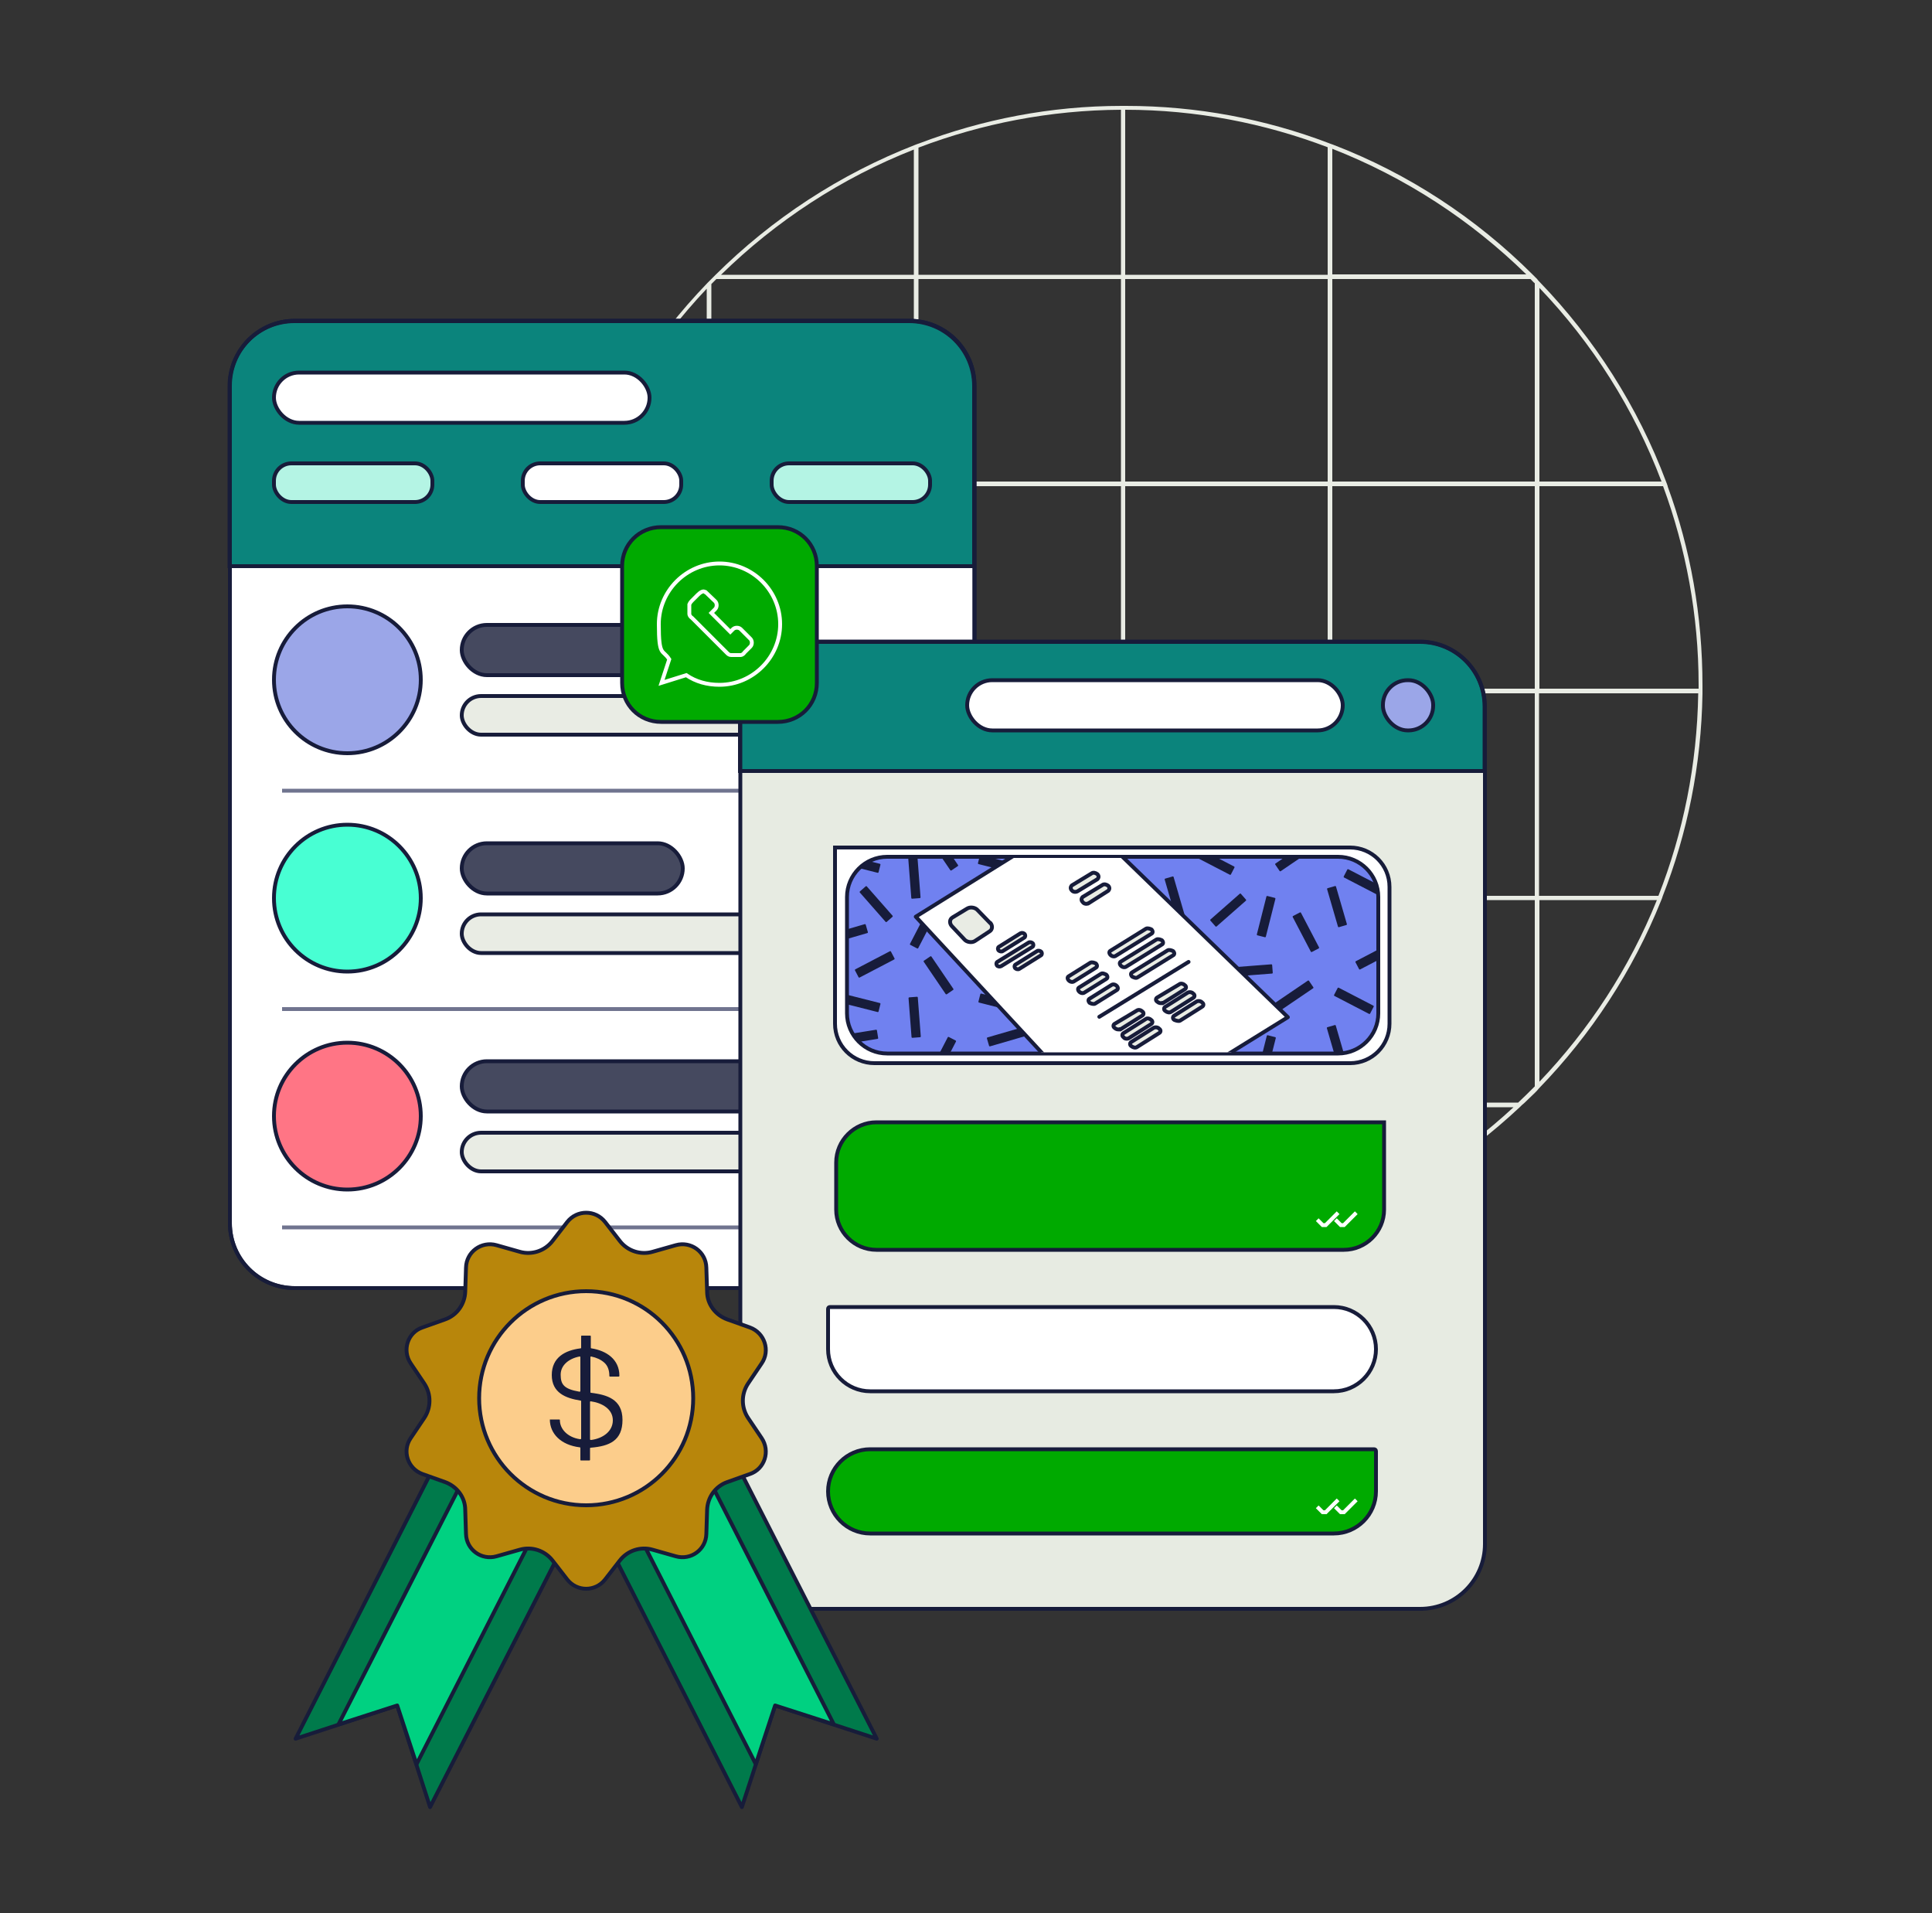 <?xml version="1.0" encoding="UTF-8"?>
<svg id="Layer_1" data-name="Layer 1" xmlns="http://www.w3.org/2000/svg" width="500" height="495" xmlns:xlink="http://www.w3.org/1999/xlink" version="1.1" viewBox="0 0 500 495">
  <rect x="0" y="0" width="500" height="495" fill="#333333" stroke="none"/>
  <defs>
    <style>
      .cls-1, .cls-2, .cls-3, .cls-4, .cls-5 {
        stroke-width: 0px;
      }

      .cls-1, .cls-6, .cls-7, .cls-8, .cls-9, .cls-10, .cls-11, .cls-12 {
        fill: #171c3a;
      }

      .cls-2 {
        fill: #e7ebe2;
      }

      .cls-13 {
        clip-path: url(#clippath);
      }

      .cls-3, .cls-14, .cls-15, .cls-16, .cls-17, .cls-18 {
        fill: none;
      }

      .cls-19 {
        fill: #007a4b;
      }

      .cls-19, .cls-20, .cls-21, .cls-22, .cls-23, .cls-24, .cls-25, .cls-26, .cls-27, .cls-28, .cls-6, .cls-7, .cls-8, .cls-9, .cls-10, .cls-11, .cls-12, .cls-29, .cls-17, .cls-30, .cls-31, .cls-32, .cls-33, .cls-34, .cls-35, .cls-36, .cls-18 {
        stroke: #171c3a;
      }

      .cls-19, .cls-20, .cls-6, .cls-7, .cls-8, .cls-9, .cls-10, .cls-11, .cls-12, .cls-31, .cls-32, .cls-33, .cls-36, .cls-18 {
        stroke-linecap: round;
        stroke-linejoin: round;
      }

      .cls-20 {
        fill: #b8860b;
      }

      .cls-14 {
        stroke: #70748f;
      }

      .cls-14, .cls-15, .cls-21, .cls-22, .cls-24, .cls-25, .cls-26, .cls-27, .cls-28, .cls-29, .cls-17, .cls-30, .cls-34, .cls-35 {
        stroke-miterlimit: 10;
      }

      .cls-15, .cls-16 {
        stroke: #fff;
      }

      .cls-16, .cls-23 {
        stroke-miterlimit: 3.6;
      }

      .cls-21 {
        fill: #9ba6e8;
      }

      .cls-22 {
        fill: #48ffd3;
      }

      .cls-23, .cls-25 {
        fill: #0a0;
      }

      .cls-24 {
        stroke-width: 1px;
      }

      .cls-24, .cls-27, .cls-36 {
        fill: #fff;
      }

      .cls-26 {
        fill: #45495f;
      }

      .cls-28 {
        fill: #ff7585;
      }

      .cls-6 {
        stroke-width: .4px;
      }

      .cls-7 {
        stroke-width: .4px;
      }

      .cls-8 {
        stroke-width: .4px;
      }

      .cls-9 {
        stroke-width: .4px;
      }

      .cls-10 {
        stroke-width: .4px;
      }

      .cls-11 {
        stroke-width: .4px;
      }

      .cls-12 {
        stroke-width: .4px;
      }

      .cls-4, .cls-29, .cls-31 {
        fill: #e9ece4;
      }

      .cls-30 {
        fill: #0b847c;
      }

      .cls-5 {
        fill: #7081f0;
      }

      .cls-32 {
        fill: #00d181;
      }

      .cls-33 {
        fill: #fccd8b;
      }

      .cls-34 {
        stroke-width: 1px;
      }

      .cls-34, .cls-35 {
        fill: #b4f4e4;
      }

      .cls-35 {
        stroke-width: 1px;
      }
    </style>
    <clipPath id="clippath">
      <rect class="cls-3" x="219.3" y="222" width="137.3" height="50.3" rx="10" ry="10"/>
    </clipPath>
  </defs>
  <path class="cls-4" d="M431.6,125.8c-.1-.4-.3-.8-.4-1.1-7.3-19.5-18.6-37.1-32.8-51.8-.2-.2-.4-.4-.6-.7-.2-.2-.3-.3-.5-.5s-.4-.4-.6-.6c-14.6-14.6-32.2-26.2-51.8-33.7-.4-.1-.8-.3-1.1-.4-16.3-6.2-34-9.6-52.4-9.6h-1.1c-18.4,0-36.1,3.5-52.4,9.7-.4.1-.8.3-1.1.4-19.5,7.6-37,19.1-51.6,33.6l-.9.9-.3.3c-.3.3-.6.6-.9.9-14.1,14.6-25.3,32.1-32.6,51.6,0,.4-.3.8-.4,1.1-5.9,16.1-9.1,33.4-9.1,51.4v2.1c.3,18.5,3.9,36.1,10.3,52.4,0,.4.3.8.4,1.1,7.3,18.2,18,34.6,31.4,48.4.4.4.8.8,1.1,1.2,1,1,1.9,1.9,2.9,2.9.4.4.8.8,1.2,1.1,13.9,13,30.3,23.5,48.3,30.5.4.2.8.3,1.1.4,16.3,6.2,34,9.6,52.4,9.7h1.1c18.4,0,36.1-3.5,52.4-9.6.4-.1.8-.3,1.1-.4,18.2-7,34.6-17.5,48.6-30.6.4-.4.8-.8,1.2-1.1.9-.9,1.8-1.7,2.7-2.6.4-.4.8-.8,1.1-1.2,13.5-13.9,24.3-30.4,31.6-48.6.2-.4.3-.8.4-1.1,6.4-16.3,10-33.9,10.3-52.4v-2.1c0-18.1-3.1-35.4-9-51.5h0ZM182.9,279.7c-12.8-13.4-23.1-29.3-30.2-46.8h30.2v46.8ZM182.9,231.8h-30.6c-6.4-16.3-10.1-33.9-10.4-52.4h41v52.4h0ZM182.9,178.2h-41v-1c0-18.1,3.2-35.4,9.2-51.4h31.8v52.4h0ZM182.9,124.6h-31.4c7.1-18.7,17.9-35.6,31.4-49.9v49.9h0ZM236.5,315.8c-17.4-6.8-33.2-16.8-46.7-29.3h46.7v29.3ZM236.5,285.3h-47.9c-1.5-1.5-3.1-2.9-4.5-4.5v-47.9h52.4v52.4h0ZM236.5,231.8h-52.4v-52.4h52.4v52.4h0ZM236.5,178.2h-52.4v-52.4h52.4v52.4ZM236.5,124.6h-52.4v-51.1c.4-.4.9-.9,1.3-1.3h51.1s0,52.4,0,52.4ZM236.5,71.1h-49.9c14.2-13.9,31.1-25,49.9-32.4v32.4ZM290.1,326c-18.5,0-36.1-3.6-52.4-9.8v-29.7h52.4v39.5h0ZM290.1,285.3h-52.4v-52.4h52.4v52.4h0ZM290.1,231.8h-52.4v-52.4h52.4v52.4h0ZM290.1,178.2h-52.4v-52.4h52.4v52.4h0ZM290.1,124.6h-52.4v-52.4h52.4v52.4h0ZM290.1,71.1h-52.4v-32.9c16.3-6.2,34-9.7,52.4-9.8v42.7h0ZM343.6,316.3c-16.3,6.2-34,9.6-52.4,9.7v-39.5h52.4v29.8h0ZM343.6,285.3h-52.4v-52.4h52.4v52.4h0ZM343.6,231.8h-52.4v-52.4h52.4v52.4h0ZM343.6,178.2h-52.4v-52.4h52.4v52.4h0ZM343.6,124.6h-52.4v-52.4h52.4v52.4h0ZM343.6,71.1h-52.4V28.4c18.4,0,36.1,3.5,52.4,9.7v33h0ZM344.8,38.5c18.9,7.4,35.9,18.5,50.2,32.5h-50.2v-32.5h0ZM344.8,315.9v-29.4h46.9c-13.5,12.5-29.4,22.6-46.9,29.4ZM397.2,281.1c-1.4,1.4-2.9,2.9-4.3,4.2h-48.1v-52.4h52.4v48.2h0ZM397.2,231.8h-52.4v-52.4h52.4v52.4h0ZM397.2,178.2h-52.4v-52.4h52.4v52.4ZM397.2,124.6h-52.4v-52.4h51.3c.4.4.7.8,1.1,1.1v51.3ZM398.4,74.5c13.7,14.3,24.5,31.3,31.6,50.1h-31.6v-50.1h0ZM398.4,279.9v-47h30.4c-7.1,17.6-17.5,33.5-30.4,47ZM429.2,231.8h-30.9v-52.4h41.2c-.3,18.5-3.9,36.1-10.3,52.4h0ZM439.6,178.2h-41.2v-52.4h32c5.9,16,9.2,33.4,9.2,51.4v1Z"/>
  <g>
    <g>
      <g>
        <path class="cls-27" d="M235.3,333.3H76.3c-9.3,0-16.8-7.5-16.8-16.8V99.8c0-9.3,7.5-16.8,16.8-16.8h159.1c9.3,0,16.8,7.5,16.8,16.8v216.6c0,9.3-7.5,16.8-16.8,16.8Z"/>
        <path class="cls-30" d="M59.4,146.5v-46.6c0-9.3,7.5-16.8,16.8-16.8h159.1c9.3,0,16.8,7.5,16.8,16.8v46.6c0,0-192.7,0-192.7,0Z"/>
        <path class="cls-17" d="M235.3,333.3H76.3c-9.3,0-16.8-7.5-16.8-16.8V99.8c0-9.3,7.5-16.8,16.8-16.8h159.1c9.3,0,16.8,7.5,16.8,16.8v216.6c0,9.3-7.5,16.8-16.8,16.8Z"/>
      </g>
      <g>
        <rect class="cls-27" x="70.9" y="96.4" width="97.2" height="13" rx="6.5" ry="6.5"/>
        <rect class="cls-35" x="70.9" y="119.9" width="41" height="10" rx="4.5" ry="4.5"/>
        <rect class="cls-34" x="199.7" y="119.9" width="41" height="10" rx="4.5" ry="4.5"/>
        <rect class="cls-24" x="135.3" y="119.9" width="41" height="10" rx="4.5" ry="4.5"/>
      </g>
      <g>
        <circle class="cls-21" cx="89.9" cy="175.9" r="19"/>
        <rect class="cls-26" x="119.5" y="161.7" width="87.2" height="13" rx="6.5" ry="6.5"/>
        <rect class="cls-29" x="119.5" y="180.1" width="105.2" height="10" rx="5" ry="5"/>
      </g>
      <line class="cls-14" x1="73" y1="204.6" x2="238.5" y2="204.6"/>
      <g>
        <circle class="cls-22" cx="89.9" cy="232.4" r="19"/>
        <rect class="cls-26" x="119.5" y="218.2" width="57.2" height="13" rx="6.5" ry="6.5"/>
        <rect class="cls-29" x="119.5" y="236.6" width="121.2" height="10" rx="5" ry="5"/>
      </g>
      <line class="cls-14" x1="73" y1="261.1" x2="238.5" y2="261.1"/>
      <g>
        <circle class="cls-28" cx="89.9" cy="288.8" r="19"/>
        <rect class="cls-26" x="119.5" y="274.6" width="97.2" height="13" rx="6.5" ry="6.5"/>
        <rect class="cls-29" x="119.5" y="293.1" width="121.2" height="10" rx="5" ry="5"/>
      </g>
      <line class="cls-14" x1="73" y1="317.6" x2="238.5" y2="317.6"/>
    </g>
    <g>
      <path class="cls-2" d="M367.5,416.3h-159.1c-9.3,0-16.8-7.5-16.8-16.8v-216.6c0-9.3,7.5-16.8,16.8-16.8h159.1c9.3,0,16.8,7.5,16.8,16.8v216.6c0,9.3-7.5,16.8-16.8,16.8Z"/>
      <path class="cls-30" d="M208.3,166h159.1c9.3,0,16.8,7.5,16.8,16.8v16.7h-192.7v-16.7c0-9.3,7.5-16.8,16.8-16.8Z"/>
      <path class="cls-17" d="M367.5,416.3h-159.1c-9.3,0-16.8-7.5-16.8-16.8v-216.6c0-9.3,7.5-16.8,16.8-16.8h159.1c9.3,0,16.8,7.5,16.8,16.8v216.6c0,9.3-7.5,16.8-16.8,16.8Z"/>
      <rect class="cls-27" x="250.3" y="176" width="97.2" height="13" rx="6.5" ry="6.5"/>
      <rect class="cls-21" x="357.9" y="176" width="13" height="13" rx="6.4" ry="6.4"/>
      <path class="cls-27" d="M216.2,219.3h133.2c5.6,0,10.2,4.5,10.2,10.2v35.4c0,5.6-4.5,10.2-10.2,10.2h-123.1c-5.6,0-10.2-4.5-10.2-10.2v-45.6h0Z"/>
      <g>
        <path class="cls-5" d="M229.6,221.7h116.7c5.8,0,10.4,4.7,10.4,10.4v30.1c0,5.8-4.7,10.4-10.4,10.4h-116.7c-5.8,0-10.4-4.7-10.4-10.4v-30.1c0-5.8,4.7-10.4,10.4-10.4Z"/>
        <path class="cls-1" d="M346.3,222.2c5.5,0,9.9,4.5,9.9,9.9v30.1c0,5.5-4.5,9.9-9.9,9.9h-116.7c-5.5,0-9.9-4.5-9.9-9.9v-30.1c0-5.5,4.5-9.9,9.9-9.9h116.7M346.3,221.2h-116.7c-6,0-10.9,4.9-10.9,10.9v30.1c0,6,4.9,10.9,10.9,10.9h116.7c6,0,10.9-4.9,10.9-10.9v-30.1c0-6-4.9-10.9-10.9-10.9h0Z"/>
      </g>
      <path class="cls-27" d="M214.8,338.2h130.4c6,0,10.9,4.9,10.9,10.9h0c0,6-4.9,10.9-10.9,10.9h-120c-6,0-10.9-4.9-10.9-10.9v-10.4c0-.3.2-.5.5-.5Z"/>
      <g>
        <path class="cls-25" d="M226.9,290.3h121c5.7,0,10.4,4.7,10.4,10.4v12.2c0,5.7-4.7,10.4-10.4,10.4h-131.4v-22.6c0-5.7,4.7-10.4,10.4-10.4Z" transform="translate(574.7 613.7) rotate(-180)"/>
        <g>
          <path class="cls-15" d="M346.3,313.8l-3.2,3.2s0,0,0,0h-.8s0,0,0,0l-1.4-1.4"/>
          <path class="cls-15" d="M351,313.8l-3.2,3.2s0,0,0,0h-.8s0,0,0,0l-1.4-1.4"/>
        </g>
      </g>
      <g>
        <path class="cls-25" d="M225.1,375.1h120c6,0,10.9,4.9,10.9,10.9h0c0,6-4.9,10.9-10.9,10.9h-130.4c-.3,0-.5-.2-.5-.5v-10.4c0-6,4.9-10.9,10.9-10.9Z" transform="translate(570.3 771.9) rotate(-180)"/>
        <g>
          <path class="cls-15" d="M346.3,388.1l-3.2,3.2s0,0,0,0h-.8s0,0,0,0l-1.4-1.4"/>
          <path class="cls-15" d="M351,388.1l-3.2,3.2s0,0,0,0h-.8s0,0,0,0l-1.4-1.4"/>
        </g>
      </g>
      <g class="cls-13">
        <g>
          <rect class="cls-11" x="257.6" y="254.6" width="2" height="10.1" transform="translate(-56.6 446.5) rotate(-75.8)"/>
          <rect class="cls-11" x="257.5" y="218.6" width="2" height="10.1" transform="translate(-21.8 419.4) rotate(-75.8)"/>
          <rect class="cls-7" x="255.8" y="266.9" width="10.1" height="2" transform="translate(-64.5 83.7) rotate(-16.2)"/>
          <rect class="cls-11" x="322.8" y="272.3" width="10.1" height="2" transform="translate(-17.6 524) rotate(-75.8)"/>
          <rect class="cls-7" x="309.1" y="265.2" width="2" height="10.1" transform="translate(-63.2 97.6) rotate(-16.2)"/>
          <rect class="cls-7" x="345.1" y="265.2" width="2" height="10.1" transform="translate(-61.8 107.6) rotate(-16.2)"/>
          <rect class="cls-11" x="221.6" y="254.5" width="2" height="10.1" transform="translate(-83.7 411.6) rotate(-75.8)"/>
          <rect class="cls-6" x="238.9" y="272.2" width="10.1" height="2" transform="translate(-110.8 364.3) rotate(-62.6)"/>
          <rect class="cls-10" x="221.3" y="248.5" width="10.1" height="2" transform="translate(-89.8 133.3) rotate(-27.6)"/>
          <rect class="cls-9" x="235.5" y="258.4" width="2" height="10.1" transform="translate(-19.3 18.7) rotate(-4.4)"/>
          <rect class="cls-12" x="241.9" y="247.4" width="2" height="10.1" transform="translate(-99.9 180.1) rotate(-34.2)"/>
          <rect class="cls-11" x="221.6" y="218.5" width="2" height="10.1" transform="translate(-48.8 384.4) rotate(-75.8)"/>
          <rect class="cls-6" x="233.8" y="239" width="10.1" height="2" transform="translate(-84.1 341.9) rotate(-62.6)"/>
          <rect class="cls-10" x="350.9" y="246.3" width="10.1" height="2" transform="translate(-74.1 193.2) rotate(-27.6)"/>
          <rect class="cls-8" x="225.8" y="229" width="2" height="10.1" transform="translate(-98.1 207.8) rotate(-41.3)"/>
          <rect class="cls-7" x="214.4" y="240.4" width="10.1" height="2" transform="translate(-58.8 71.1) rotate(-16.2)"/>
          <rect class="cls-9" x="235.5" y="222.4" width="2" height="10.1" transform="translate(-16.6 18.6) rotate(-4.4)"/>
          <rect class="cls-12" x="243.1" y="215.4" width="2" height="10.1" transform="translate(-81.7 175.2) rotate(-34.2)"/>
          <rect class="cls-11" x="322.8" y="236.3" width="10.1" height="2" transform="translate(17.2 496.8) rotate(-75.8)"/>
          <rect class="cls-6" x="313.2" y="253.7" width="2" height="10.1" transform="translate(-60 418.8) rotate(-62.6)"/>
          <rect class="cls-10" x="337" y="236.1" width="2" height="10.1" transform="translate(-73.3 184.1) rotate(-27.6)"/>
          <rect class="cls-8" x="312.8" y="234.7" width="10.1" height="2" transform="translate(-76.5 268.2) rotate(-41.3)"/>
          <rect class="cls-7" x="303.1" y="226.7" width="2" height="10.1" transform="translate(-52.7 94.4) rotate(-16.2)"/>
          <rect class="cls-9" x="318.9" y="250.3" width="10.1" height="2" transform="translate(-18.2 25.4) rotate(-4.4)"/>
          <rect class="cls-12" x="329.9" y="256.7" width="10.1" height="2" transform="translate(-86.9 232.7) rotate(-34.2)"/>
          <rect class="cls-6" x="349.2" y="253.7" width="2" height="10.1" transform="translate(-40.5 450.8) rotate(-62.6)"/>
          <rect class="cls-7" x="345.1" y="229.2" width="2" height="10.1" transform="translate(-51.7 106.2) rotate(-16.2)"/>
          <rect class="cls-6" x="313.2" y="217.7" width="2" height="10.1" transform="translate(-28 399.4) rotate(-62.6)"/>
          <rect class="cls-12" x="329.9" y="220.7" width="10.1" height="2" transform="translate(-66.7 226.5) rotate(-34.2)"/>
          <rect class="cls-11" x="216.8" y="267.5" width="10.1" height="2" transform="translate(-39.6 38.4) rotate(-9.1)"/>
          <rect class="cls-6" x="351.7" y="223" width="2" height="10.1" transform="translate(-11.9 436.5) rotate(-62.6)"/>
        </g>
        <g>
          <polygon class="cls-36" points="270.1 216.6 287.1 218.4 333.3 263.2 287.4 291.6 237 237.2 270.1 216.6"/>
          <line class="cls-18" x1="284.5" y1="263.1" x2="307.6" y2="248.9"/>
          <path class="cls-31" d="M278.9,230.6c-.5.3-1.2.2-1.5-.2h0c-.4-.4-.4-.9,0-1.3l5.1-3.1c.4-.3,1-.2,1.5.2h0c.4.4.4.9,0,1.3l-5.1,3.1h0Z"/>
          <path class="cls-31" d="M281.7,233.7c-.4.3-1.2.2-1.5-.3h0c-.4-.4-.4-.9,0-1.3l5.1-3.1c.4-.3,1-.2,1.5.2h0c.4.4.4.9,0,1.3l-5.2,3.3h0Z"/>
          <path class="cls-31" d="M259.5,246.1c-.3.2-.8.1-1.1-.2h0c-.2-.3-.2-.7.1-.9l5.6-3.5c.4-.2.8-.1,1.1.2h0c.2.3.2.7-.1.9l-5.6,3.5h0Z"/>
          <path class="cls-31" d="M263.8,250.7c-.3.2-.8.1-1.1-.2h0c-.2-.3-.2-.7.1-.9l5.6-3.5c.3-.2.8-.1,1.1.2h0c.2.3.2.7-.1.9l-5.6,3.5h0Z"/>
          <path class="cls-31" d="M259.1,250c-.4.2-.9.1-1.1-.2h0c-.2-.3-.2-.7.1-.9l8.1-5c.3-.2.8-.1,1.1.2h0c.2.3.2.7-.1.9l-8.1,5h0Z"/>
          <path class="cls-31" d="M256.3,238.8c.6.7.6,1.7-.2,2.2l-3.8,2.5c-.8.5-2.1.3-2.7-.4l-3.3-3.5c-.6-.7-.6-1.7.2-2.2l3.8-2.3c.8-.5,2.1-.3,2.7.4l3.3,3.4h0Z"/>
          <path class="cls-31" d="M289.8,266.3c-.4.2-1,0-1.3-.3h0c-.5-.3-.4-.9,0-1.1l5.7-3.4c.4-.3,1-.2,1.4.2h0c.5.3.4.9,0,1.1l-5.7,3.6h0Z"/>
          <path class="cls-31" d="M292.2,268.6c-.4.3-1.2.2-1.4-.2h0c-.5-.3-.4-.9,0-1.1l5.7-3.6c.3-.3,1-.2,1.4.2h0c.5.3.4.9,0,1.1l-5.7,3.6h0Z"/>
          <path class="cls-31" d="M294.3,270.9c-.4.3-1,.2-1.5-.2h0c-.5-.3-.4-.9,0-1.1l5.7-3.6c.4-.3,1.2-.2,1.5.2h0c.5.3.4.9,0,1.1l-5.7,3.6h0Z"/>
          <path class="cls-31" d="M300.8,259.5c-.4.2-1,0-1.3-.3h0c-.5-.3-.4-.9,0-1.1l5.7-3.4c.3-.3,1-.2,1.4.2h0c.5.3.4.9,0,1.1l-5.7,3.6h0Z"/>
          <path class="cls-31" d="M303.1,261.8c-.4.3-1,.2-1.5-.2h0c-.5-.3-.4-.9,0-1.1l5.7-3.6c.4-.3,1.2-.2,1.5.2h0c.5.3.4.9,0,1.1l-5.7,3.6h0Z"/>
          <path class="cls-31" d="M305.4,264.1c-.4.2-1,0-1.5-.2h0c-.5-.3-.4-.9,0-1.1l5.7-3.6c.4-.3,1.2-.2,1.5.2h0c.5.3.4.9,0,1.1l-5.7,3.6h0Z"/>
          <path class="cls-31" d="M288.8,247.3c-.4.3-1,.2-1.4-.2h0c-.4-.4-.4-.9,0-1.1l9.2-5.7c.4-.2,1,0,1.4.2h0c.4.4.4.9,0,1.1l-9.2,5.7h0Z"/>
          <path class="cls-31" d="M276.6,253.7h0c-.4-.4-.4-.9,0-1.1l5.6-3.5c.4-.2,1,0,1.4.2h0c.4.4.4.9,0,1.1l-5.6,3.5c-.4.3-1,.2-1.4-.2Z"/>
          <path class="cls-31" d="M280.7,256.8c-.4.3-1,.2-1.4-.2h0c-.4-.4-.4-.9,0-1.1l5.6-3.5c.4-.3,1,0,1.4.2h0c.4.4.4.9,0,1.1l-5.6,3.5h0Z"/>
          <path class="cls-31" d="M283.4,259.7c-.4.2-1,0-1.4-.2h0c-.4-.4-.4-.9,0-1.1l5.6-3.5c.4-.3,1-.2,1.4.2h0c.4.4.4.9,0,1.1l-5.6,3.5h0Z"/>
          <path class="cls-31" d="M291.5,250.1c-.4.3-1,.2-1.4-.2h0c-.4-.4-.4-.9,0-1.1l9.2-5.7c.4-.2,1,0,1.4.2h0c.4.4.4.9,0,1.1l-9.2,5.7h0Z"/>
          <path class="cls-31" d="M293,252.7h0c-.4-.4-.4-.9,0-1.1l9.2-5.7c.4-.2,1,0,1.4.2h0c.4.4.4.9,0,1.1l-9.2,5.7c-.4.3-1,0-1.4-.2Z"/>
        </g>
      </g>
    </g>
    <g>
      <path class="cls-23" d="M211.4,176.7v-30.2c0-5.6-4.4-10.1-10.1-10.1h-30.2c-5.6,0-10.1,4.4-10.1,10.1v30.2c0,5.6,4.4,10.1,10.1,10.1h30.2c5.6,0,10.1-4.4,10.1-10.1Z"/>
      <path class="cls-16" d="M186.2,145.8c-8.6,0-15.7,7.1-15.7,15.7s1,6.4,2.7,9.1l-2,6.1,6.4-2c2.5,1.7,5.4,2.5,8.6,2.5,8.6,0,15.7-7.1,15.7-15.7s-7.1-15.7-15.7-15.7Z"/>
      <path class="cls-16" d="M182.5,153.2c-.5-.5-1.4.2-1.9.7l-1.5,1.5c-.2.2-.5.5-.7,1v2.5c0,.2.2.7.7,1h0l9.1,9.1c.2.2.5.5,1,.5h2.5c.2,0,.7-.2,1-.7h0l1.5-1.5c.5-.5.5-1.5,0-2l-2.5-2.5c-.5-.5-1.5-.5-2,0l-.7.7-4.9-4.9,1-1c.5-.5.5-1.5,0-2l-2.5-2.4Z"/>
    </g>
  </g>
  <g>
    <g>
      <g>
        <polygon class="cls-19" points="102.8 441.3 76.5 449.9 116.7 370.9 151.6 388.6 111.3 467.6 102.8 441.3"/>
        <polyline class="cls-32" points="124.1 374.6 87.6 446.2 102.8 441.3 107.8 456.5 144.3 384.9"/>
      </g>
      <g>
        <polygon class="cls-19" points="200.6 441.3 226.9 449.9 186.6 370.9 151.8 388.6 192 467.6 200.6 441.3"/>
        <polygon class="cls-32" points="215.8 446.2 179.3 374.6 159.1 384.9 195.6 456.5 200.6 441.3 215.8 446.2"/>
      </g>
    </g>
    <path class="cls-20" d="M156.6,316.2l3.8,4.9c2,2.6,5.4,3.7,8.5,2.8l6-1.7c3.9-1.1,7.8,1.7,7.9,5.8l.2,6.2c0,3.3,2.2,6.1,5.2,7.2l5.9,2.1c3.8,1.4,5.3,6,3,9.3l-3.5,5.2c-1.8,2.7-1.8,6.2,0,8.9l3.5,5.2c2.3,3.4.8,8-3,9.3l-5.9,2.1c-3.1,1.1-5.1,4-5.2,7.2l-.2,6.2c-.1,4.1-4,6.9-7.9,5.8l-6-1.7c-3.1-.9-6.5.2-8.5,2.8l-3.8,4.9c-2.5,3.2-7.3,3.2-9.8,0l-3.8-4.9c-2-2.6-5.4-3.7-8.5-2.8l-6,1.7c-3.9,1.1-7.8-1.7-7.9-5.8l-.2-6.2c0-3.3-2.2-6.1-5.2-7.2l-5.9-2.1c-3.8-1.4-5.3-6-3-9.3l3.5-5.2c1.8-2.7,1.8-6.2,0-8.9l-3.5-5.2c-2.3-3.4-.8-8,3-9.3l5.9-2.1c3.1-1.1,5.1-4,5.2-7.2l.2-6.2c.1-4.1,4-6.9,7.9-5.8l6,1.7c3.1.9,6.5-.2,8.5-2.8l3.8-4.9c2.5-3.2,7.3-3.2,9.8,0Z"/>
    <circle class="cls-33" cx="151.7" cy="361.8" r="27.7"/>
    <path class="cls-1" d="M142.5,367.3h2.2c.1,0,.2,0,.2.2,0,2.2,1.9,4.4,5.2,4.9.1,0,.2,0,.3-.1v-9.7c0-.1,0-.2-.2-.2-3.8-.6-7.4-2-7.4-6.6s3.5-6.4,7.4-6.9c.1,0,.2,0,.2-.2v-2.9s0-.2.1-.2h2.2c.1,0,.2,0,.2.2v2.9c0,.1,0,.2.2.2,3.8.6,7.2,2.8,7.2,7.1,0,0,0,.2-.2.2h-2.2c-.1,0-.2,0-.2-.2,0-1.4-.4-2.6-1.3-3.4-.9-.8-2-1.3-3.4-1.6-.1,0-.2,0-.2.2v9c0,.1,0,.2.2.2,4,.5,8.1,1.6,8.1,7s-3.4,6.8-8.2,7.2c-.1,0-.2,0-.2.2v2.9c0,.1,0,.2-.2.2h-2.2s-.1,0-.1-.2v-3c0-.1,0-.2-.2-.2-4.8-.6-7.7-3.5-7.7-7.2h.2ZM150,360.1c.1,0,.2,0,.2-.2v-8.7c0-.1,0-.2-.2-.2-2.7.5-4.9,2.2-4.9,4.7s.8,3.7,4.8,4.4h.1ZM152.7,372.4c0,.1,0,.2.3.2,3-.4,5.6-2.2,5.6-5.1s-2.8-4.5-5.7-4.9c-.1,0-.2,0-.2.2v9.6h0Z"/>
  </g>
</svg>